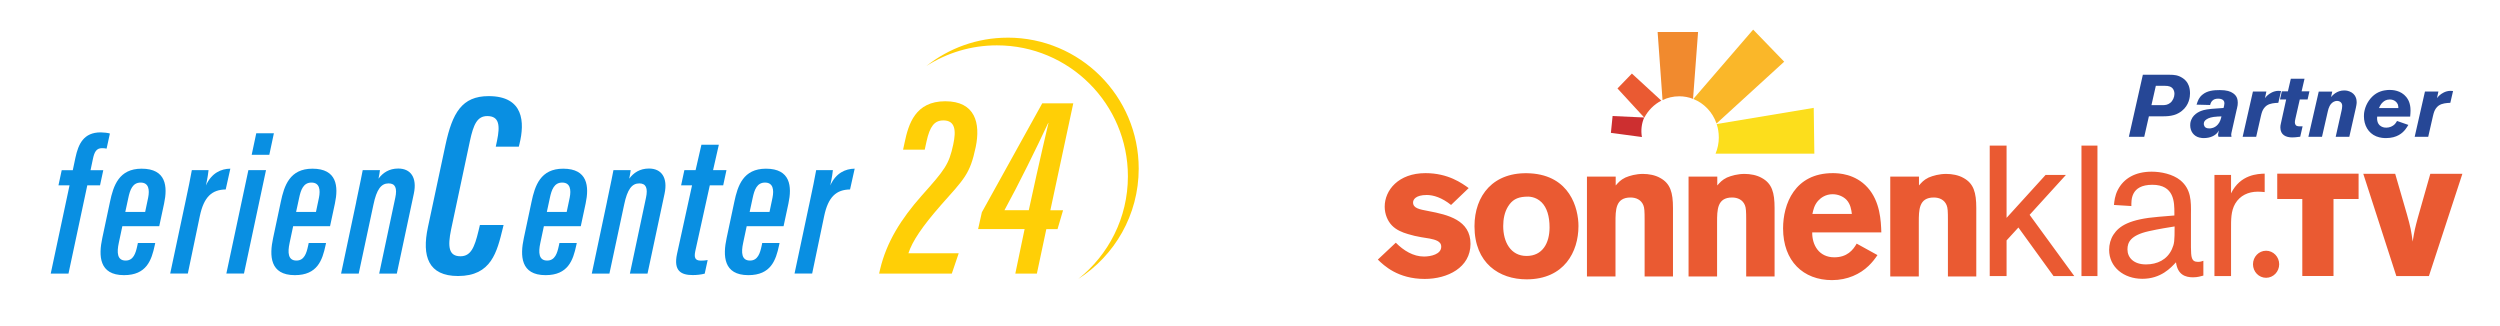 <?xml version="1.0" encoding="UTF-8"?>
<svg id="Ebene_1" xmlns="http://www.w3.org/2000/svg" version="1.1" viewBox="0 0 1129 147">
  <!-- Generator: Adobe Illustrator 29.3.0, SVG Export Plug-In . SVG Version: 2.1.0 Build 38)  -->
  <defs>
    <style>
      .st0 {
        fill: #fcde1c;
      }

      .st1 {
        fill: #ffcf06;
      }

      .st2 {
        fill: #098fe2;
      }

      .st3 {
        fill: #ea5a32;
      }

      .st4 {
        fill: #f18a2e;
      }

      .st5 {
        fill: #fab729;
      }

      .st6 {
        fill: #cd2f30;
      }

      .st7 {
        fill: #264796;
        fill-rule: evenodd;
      }
    </style>
  </defs>
  <g id="Ebene_x5F_1">
    <g id="_2376859840896">
      <path class="st3" d="M630.35,109.61c3.52,3.55,7.86,6.24,12.73,6.24,3.1,0,7.78-1.03,7.78-4.42,0-1.56-.93-2.16-1.67-2.6-1.93-1.03-4.94-1.29-7.45-1.73-1.92-.34-3.93-.77-5.86-1.38-2.68-.77-5.35-1.9-7.28-3.9-1.93-1.98-3.27-5.1-3.27-8.48,0-7.44,6.19-15.15,18.42-15.15,10.3,0,16.49,4.59,19.51,6.75l-7.96,7.62c-4.1-3.29-7.95-4.5-10.97-4.5-5.02,0-6.19,2.08-6.19,3.37,0,2.59,2.77,3.11,6.95,3.89,8.78,1.66,18.99,4.08,18.99,14.81s-10.38,15.84-20.67,15.84c-12.14,0-18.42-6.05-21.18-8.74l8.11-7.62h0ZM1029.28,119.34c0,3.37-2.65,6.11-5.92,6.11s-5.91-2.74-5.91-6.11,2.65-6.11,5.91-6.11,5.92,2.73,5.92,6.11ZM838.48,110.01c-1.65,2.93-4.32,6.19-10.12,6.19-6.95,0-10.06-5.63-9.96-11.26h31.21c-.16-5.1-.5-13.93-6.2-20.26-5.61-6.23-13.14-6.49-15.73-6.49-17.24,0-22.44,14.03-22.44,24.93,0,14.81,9.13,23.38,22.1,23.38,7.03,0,12.72-2.77,16.49-6.41,1.66-1.58,2.91-3.21,4.04-4.89l-9.41-5.19h0ZM821.07,90.66c1.25-1.39,3.43-2.95,6.53-2.95,2.26,0,4.68.87,6.27,2.51,1.85,1.99,2.19,4.51,2.43,6.4h-17.82c.41-1.89.83-3.97,2.59-5.97h0ZM1067.25,78.5h14.42l5.31,18.32c1.63,5.81,1.89,7.18,2.58,12.28.82-5.1,1.07-6.08,2.34-10.79l5.63-19.81h14.48l-15.11,46.16h-14.72l-14.92-46.16h0ZM1028.4,78.43h36.74v11.44h-11.33v34.78h-14.09v-34.78h-11.32v-11.44h0ZM1007.54,78.99v8.34c4.21-8.62,12.18-8.82,15.19-8.91v8.33c-.94-.09-1.89-.19-3.1-.19-4.32,0-8.06,1.75-10.22,5.42-1.97,3.39-1.87,7.37-1.87,11.54v21.14h-7.5v-45.67h7.5ZM981.95,97.31v-1.16c0-4.75,0-12.7-9.95-12.7s-9.47,7.18-9.47,9.6l-7.87-.49c.18-1.65.37-4.17,1.78-6.88,2.63-5.05,7.77-8.15,15.27-8.15,4.13,0,9.48,1.07,12.94,3.88,4.87,4.08,4.87,9.31,4.78,15.42v14.84c.09,4.36.09,6.59,3.18,6.59.94,0,1.78-.2,2.43-.49v6.69c-1.21.29-2.52.78-4.68.78-3.47,0-6.94-1.17-7.69-6.79-2.25,2.42-6.75,7.46-15.19,7.46s-15-5.32-15-13.08c0-2.43.65-4.85,1.97-6.88,2.53-3.88,7.22-6.99,20.44-8.05l7.03-.58h0ZM970.41,104.4c-8.24,1.84-9.65,5.04-9.65,8.23,0,3.69,2.8,6.78,8.34,6.78,5.15,0,9.56-2.13,11.73-6.87,1.12-2.53,1.22-3.59,1.22-10.28-2.91.48-6.85,1.07-11.64,2.14h0ZM947.21,65.75h-7.22v58.91h7.22v-58.91ZM916.58,97.02l20.16,27.64h-9.37l-15.86-21.92-5.34,5.83v16.1h-7.61v-58.91h7.61v32.63l17.62-19.39h9.18l-16.4,18.03h0ZM866.61,83.74c1.26-1.39,2.08-2.44,4.35-3.56,2.02-.86,4.85-1.64,7.96-1.64,2.59,0,5.53.52,7.79,1.82,4.6,2.51,5.78,6.58,5.78,13.59v30.9h-12.81v-25.45c0-4.08-.08-5.54-.59-6.75-1-2.43-3.27-3.46-5.78-3.46-6.78,0-6.78,5.62-6.78,11.25v24.41h-12.89v-45.1h12.97v3.99h0ZM775.53,83.74c1.25-1.39,2.1-2.44,4.35-3.56,2.02-.86,4.86-1.64,7.95-1.64,2.59,0,5.53.52,7.79,1.82,4.6,2.51,5.78,6.58,5.78,13.59v30.9h-12.82v-25.45c0-4.08-.09-5.54-.59-6.75-1-2.43-3.26-3.46-5.78-3.46-6.78,0-6.78,5.62-6.78,11.25v24.41h-12.88v-45.1h12.97v3.99h0ZM729.67,83.74c1.25-1.39,2.08-2.44,4.35-3.56,2-.86,4.84-1.64,7.94-1.64,2.59,0,5.52.52,7.78,1.82,4.6,2.51,5.78,6.58,5.78,13.59v30.9h-12.81v-25.45c0-4.08-.08-5.54-.58-6.75-1-2.43-3.27-3.46-5.78-3.46-6.79,0-6.79,5.62-6.79,11.25v24.41h-12.89v-45.1h12.98v3.99h0ZM712.83,102.17c0,11.43-6.35,23.98-23.43,23.98-12.31,0-23.52-7.27-23.52-23.98,0-13.84,8.45-24.84,25.2-23.89,17.84,1.04,21.76,15.67,21.76,23.89ZM681.02,93.26c-1.59,2.6-2.17,5.71-2.17,8.83,0,7.18,3.35,13.5,10.55,13.5s10.38-5.8,10.38-12.9c0-5.02-1.18-8.92-3.61-11.34-2.67-2.6-5.69-2.68-7.52-2.51-3.68.25-5.85,1.56-7.62,4.41Z"/>
      <path class="st3" d="M750.26,45.45l-13.3-12.23-6.51,6.73,12.12,13.18c1.74-3.3,4.43-5.99,7.69-7.68h0Z"/>
      <path class="st0" d="M776.22,62.01c0,2.63-.53,5.13-1.48,7.39h44.62l-.28-20.69-43.83,7.3c.62,1.88.96,3.9.96,5.99Z"/>
      <path class="st4" d="M758.31,43.48c2.2,0,4.32.41,6.27,1.17l2.27-30.2h-18.27l2.22,30.75c2.28-1.1,4.83-1.71,7.51-1.71Z"/>
      <path class="st5" d="M775.18,55.77l30.56-27.91-14.02-14.49-27.02,31.33c4.87,1.92,8.72,5.98,10.48,11.07h0Z"/>
      <path class="st6" d="M742.53,53.06l-14.28-.66-.77,7.6,14.01,1.88c-.53-2.97-.17-6.06,1.03-8.82h0Z"/>
      <path class="st7" d="M981.55,40.51c-.79-1.47-2.26-1.75-3.77-1.75h-4.21l-1.98,8.73h4.96c1.35,0,2.42-.16,3.53-1.03,1.15-.91,1.9-2.58,1.9-4.09,0-.28-.04-1.11-.44-1.86h0ZM1106.59,46.43c-1.75.08-3.73.2-5.24,1.23-.72.52-1.19,1.15-1.35,1.39-.59.91-.87,1.59-1.31,3.49l-2.11,9.24h-6.11l4.64-20.43h6.07l-.64,2.97c.16-.2.72-.95,1.39-1.47.63-.52,2.34-1.78,4.64-1.83.4,0,.83.04,1.23.08l-1.23,5.32h0ZM1082.9,47.26c-.32-.83-1.39-2.34-3.69-2.34-1.63,0-2.54.75-3.01,1.15-.72.64-1.11,1.11-1.87,2.74h8.77c0-.12,0-.95-.2-1.55ZM1088.41,52.65h-14.88c-.04.56-.36,3.25,1.83,4.44.99.56,1.86.56,2.3.56,1.47,0,2.89-.6,3.85-1.59.4-.44.68-.91.99-1.43l5.12,1.78c-.44.71-.87,1.39-1.35,2.02-1.23,1.59-3.73,3.93-8.77,3.93-.71,0-2.58-.04-4.4-.79-3.65-1.51-5.55-5.08-5.55-9.05,0-.48,0-1.51.32-2.78.71-2.98,2.62-5.87,5.2-7.5,2.42-1.51,5.08-1.63,6.11-1.63,1.27,0,5.04.16,7.5,3.21.71.91,1.23,1.87,1.51,2.94.4,1.35.4,2.74.4,3.17,0,.91-.08,1.83-.16,2.7h0ZM1063.97,48.41l-3.02,13.37h-6.15l2.7-12.06c.04-.24.24-1.07.24-1.9,0-1.94-1.71-2.26-2.34-2.26-.55,0-1.07.16-1.59.44-1.63.95-2.22,2.7-2.58,4.32l-2.62,11.47h-6.15l4.68-20.43h6.11l-.56,2.46c.71-.79,2.62-2.98,5.95-2.98,1.15,0,1.99.28,2.38.44,2.98,1.15,3.25,3.77,3.25,4.88,0,.91-.28,2.1-.32,2.26h0ZM1042.11,44.92h-3.53l-1.94,8.53c-.2.87-.28,1.39-.28,1.79,0,.52.16.83.24.99.28.56.71.83,2.06.83h1.19l-1.07,4.68c-1.79.24-2.7.32-3.57.32-2.9,0-5.36-1.11-5.4-4.48,0-.67.04-.99.32-2.18l2.3-10.47h-2.78l.83-3.69h2.74l1.31-5.67h6.19l-1.31,5.67h3.53l-.83,3.69h0ZM1028.89,46.43c-1.75.08-3.73.2-5.24,1.23-.71.52-1.19,1.15-1.35,1.39-.6.91-.87,1.59-1.31,3.49l-2.1,9.24h-6.11l4.64-20.43h6.07l-.63,2.97c.16-.2.71-.95,1.39-1.47.63-.52,2.34-1.78,4.64-1.83.4,0,.83.04,1.23.08l-1.23,5.32h0ZM1001.35,52.65c-2.5.12-4.01.63-4.92,1.27-.71.48-1.19,1.07-1.19,1.98,0,.2,0,.48.2.91.24.64.79,1.19,2.34,1.19.71,0,2.46-.2,3.81-1.79.95-1.07,1.31-2.3,1.63-3.65-.63.04-1.23.04-1.87.08h0ZM1010.16,49.16l-2.42,10.75c-.12.48-.12.79-.12.99,0,.16.04.44.12.87h-5.87c-.08-.36-.2-.59-.2-.95,0-.24.2-1.11.36-1.91-.04.08-.44.79-.79,1.19-.87.95-2.82,2.26-5.99,2.26-.32,0-1.15,0-2.02-.24-2.58-.63-4.13-2.86-4.13-5.55,0-.44,0-1.31.44-2.38,1.23-3.17,4.6-4.17,5.52-4.44,1.9-.51,4.68-.71,9.09-.99.16-.6.4-1.51.4-2.14,0-2.02-2.3-2.06-2.86-2.06-1.91,0-2.7.91-3.1,1.55-.24.44-.4.87-.51,1.31l-6.11-.16c.6-1.87,1.07-3.21,2.62-4.48,2.18-1.83,5.04-2.1,7.85-2.1,3.17,0,4.84.6,6.03,1.43.91.63,1.35,1.31,1.55,1.67.52.99.56,2.18.56,2.54,0,.87-.04,1.35-.4,2.86h0ZM985.24,50.15c-.56.44-1.71,1.27-3.41,1.78-1.79.52-3.41.6-5.28.6h-6.11l-2.1,9.24h-6.94l6.31-28.01h12.06c2.14,0,3.81.16,5.75,1.39.99.63,1.55,1.23,1.82,1.59.72.87,1.67,2.54,1.67,5.4,0,1.55-.32,5.32-3.77,8.02Z"/>
    </g>
  </g>
  <g>
    <path class="st1" d="M455.08,17.01c-13.88,0-26.63,4.8-36.72,12.8,9.19-5.9,20.12-9.33,31.86-9.33,32.66,0,59.14,26.48,59.14,59.14,0,18.78-8.77,35.51-22.41,46.34,16.41-10.51,27.29-28.89,27.29-49.82,0-32.66-26.48-59.14-59.14-59.14h0Z"/>
    <g>
      <path class="st2" d="M22.91,123.55l8.49-39.84h-5l1.47-6.85h5l1.21-5.72c1.32-6.12,3.7-11.36,11.41-11.36,1.26,0,3.36.24,4.14.52l-1.49,6.82c-.65-.15-1.32-.21-2.08-.21-2.56,0-3.46,1.77-4.12,4.95l-1.05,5h5.75l-1.47,6.85h-5.75l-8.49,39.84h-8.02Z"/>
      <path class="st2" d="M55.25,102.14c-.13.6-1.43,6.78-1.6,7.54-.95,4.39-.74,7.99,3.09,7.99,3.55,0,4.55-3.37,5.25-6.62l.28-1.31h7.83l-.23,1.07c-1.43,6.67-3.67,13.45-13.86,13.45-11.32,0-11.53-8.8-9.82-16.73l3.48-16.39c1.52-7.28,4.04-14.96,14.28-14.96,11.1,0,11.81,7.99,10.15,15.74-.13.63-2.03,9.52-2.19,10.23h-16.64ZM65.55,95.72c.11-.55,1.24-5.9,1.35-6.42.74-3.66.25-6.85-3.38-6.85s-4.8,3.22-5.58,6.97l-1.36,6.3h8.97Z"/>
      <path class="st2" d="M83.42,92.69c1.61-7.66,2.67-12.57,3.21-15.85h7.55c-.09,1.01-.37,3.21-1.18,6.91,2.54-5.66,6.88-7.53,11.02-7.58l-2.09,9.39c-6.15.1-9.83,3.23-11.67,11.94l-5.44,26.04h-7.96l6.55-30.85h0Z"/>
      <path class="st2" d="M112.17,76.84h7.96l-9.95,46.7h-7.96s9.95-46.7,9.95-46.7ZM115.73,60.18h7.96l-2.07,9.74h-7.96l2.07-9.74Z"/>
      <path class="st2" d="M132.39,102.14c-.13.6-1.43,6.78-1.6,7.54-.95,4.39-.74,7.99,3.09,7.99,3.55,0,4.55-3.37,5.25-6.62l.28-1.31h7.83l-.23,1.07c-1.43,6.67-3.67,13.45-13.86,13.45-11.32,0-11.53-8.8-9.82-16.73l3.48-16.39c1.52-7.28,4.04-14.96,14.28-14.96,11.1,0,11.81,7.99,10.15,15.74-.13.63-2.03,9.52-2.19,10.23h-16.64ZM142.69,95.72c.11-.55,1.24-5.9,1.35-6.42.74-3.66.25-6.85-3.38-6.85s-4.8,3.22-5.58,6.97l-1.36,6.3h8.97Z"/>
      <path class="st2" d="M160.86,91.17c1.97-9.44,2.58-12.3,2.94-14.33h7.78c-.15,1.15-.3,2.26-.65,3.85,1.93-2.64,4.78-4.58,8.92-4.58,5.65,0,8.57,4.12,7.04,11.32l-7.69,36.12h-7.96l7.26-34.23c.94-4.35.03-6.5-3.01-6.5-3.34,0-5.4,2.64-6.85,9.61l-6.65,31.12h-7.96l6.85-32.38h0Z"/>
      <path class="st2" d="M227.42,101.6l-.35,1.45c-2.62,10.69-5.14,21.6-20.21,21.6-13.45,0-16.42-8.91-13.61-22.04l7.93-37.17c3.11-14.43,7.39-22.03,19.49-22.03,15.97,0,16.31,11.95,13.94,21.55l-.31,1.27h-10.41l.57-2.68c1.44-6.88,1.01-11.13-4.4-11.13-4.54,0-6.23,3.76-7.83,11.2l-8.51,40.01c-1.64,7.92-1.03,12.1,4.23,12.1,4.66,0,6.36-3.98,8.14-11.44l.64-2.68h10.69Z"/>
      <path class="st2" d="M245.62,102.14c-.13.6-1.43,6.78-1.6,7.54-.95,4.39-.74,7.99,3.09,7.99,3.55,0,4.55-3.37,5.25-6.62l.28-1.31h7.83l-.23,1.07c-1.43,6.67-3.67,13.45-13.86,13.45-11.32,0-11.53-8.8-9.82-16.73l3.48-16.39c1.52-7.28,4.04-14.96,14.28-14.96,11.1,0,11.81,7.99,10.15,15.74-.13.63-2.03,9.52-2.19,10.23h-16.64ZM255.92,95.72c.11-.55,1.24-5.9,1.35-6.42.74-3.66.25-6.85-3.38-6.85s-4.8,3.22-5.58,6.97l-1.36,6.3h8.97Z"/>
      <path class="st2" d="M274.09,91.17c1.97-9.44,2.58-12.3,2.94-14.33h7.78c-.15,1.15-.3,2.26-.65,3.85,1.93-2.64,4.78-4.58,8.92-4.58,5.65,0,8.57,4.12,7.04,11.32l-7.7,36.12h-7.96l7.26-34.23c.94-4.35.03-6.5-3.01-6.5-3.34,0-5.4,2.64-6.85,9.61l-6.65,31.12h-7.96l6.85-32.38h0Z"/>
      <path class="st2" d="M309.06,76.84h5.07l2.63-11.48h7.87l-2.61,11.48h6.05l-1.47,6.85h-6.05l-6.56,29.74c-.56,2.73-.24,4.27,2.53,4.27,1.03,0,1.99-.08,3.06-.26l-1.33,6.13c-1.59.43-3.56.65-5.4.65-5.3,0-8.76-1.88-7.1-9.57l6.78-30.95h-4.94l1.47-6.85h0Z"/>
      <path class="st2" d="M337.21,102.14c-.13.6-1.43,6.78-1.6,7.54-.95,4.39-.74,7.99,3.09,7.99,3.55,0,4.55-3.37,5.25-6.62l.27-1.31h7.83l-.23,1.07c-1.43,6.67-3.67,13.45-13.86,13.45-11.32,0-11.53-8.8-9.82-16.73l3.48-16.39c1.52-7.28,4.04-14.96,14.28-14.96,11.1,0,11.81,7.99,10.15,15.74-.13.63-2.03,9.52-2.19,10.23h-16.63ZM347.51,95.72c.11-.55,1.24-5.9,1.35-6.42.74-3.66.25-6.85-3.38-6.85s-4.79,3.22-5.58,6.97l-1.36,6.3h8.97Z"/>
      <path class="st2" d="M365.37,92.69c1.61-7.66,2.67-12.57,3.21-15.85h7.55c-.09,1.01-.37,3.21-1.18,6.91,2.54-5.66,6.88-7.53,11.02-7.58l-2.09,9.39c-6.15.1-9.83,3.23-11.67,11.94l-5.44,26.04h-7.96l6.55-30.85h0Z"/>
    </g>
    <g>
      <path class="st1" d="M397.01,123.55l.44-1.92c2.94-12.37,9.44-22.72,18.87-33.37,10.43-11.68,12.25-14.02,14.17-23.04,1.38-6.37.86-10.84-4.45-10.84-4.03,0-6.11,2.63-7.62,9.5l-.81,3.72h-9.78l.7-3.24c1.76-8.37,4.82-18.63,18.36-18.63s15.97,9.9,13.75,20.64c-2.6,12.31-5.08,14.28-15.83,26.4-8.25,9.44-12.81,16.14-14.57,21.61h22.71l-3.11,9.18h-32.83.02Z"/>
      <path class="st1" d="M458.52,123.55l4.19-20.09h-21l1.7-7.6,27.26-49.19h14.02l-10.35,48.28h5.74l-2.5,8.51h-5.06l-4.27,20.09h-9.75,0ZM468.16,78.74c1.62-7.52,3.67-15.9,5.33-23.22h-.12c-5.28,11.29-13.11,27.28-19.76,39.42h10.99l3.56-16.21h0Z"/>
    </g>
  </g>
</svg>
